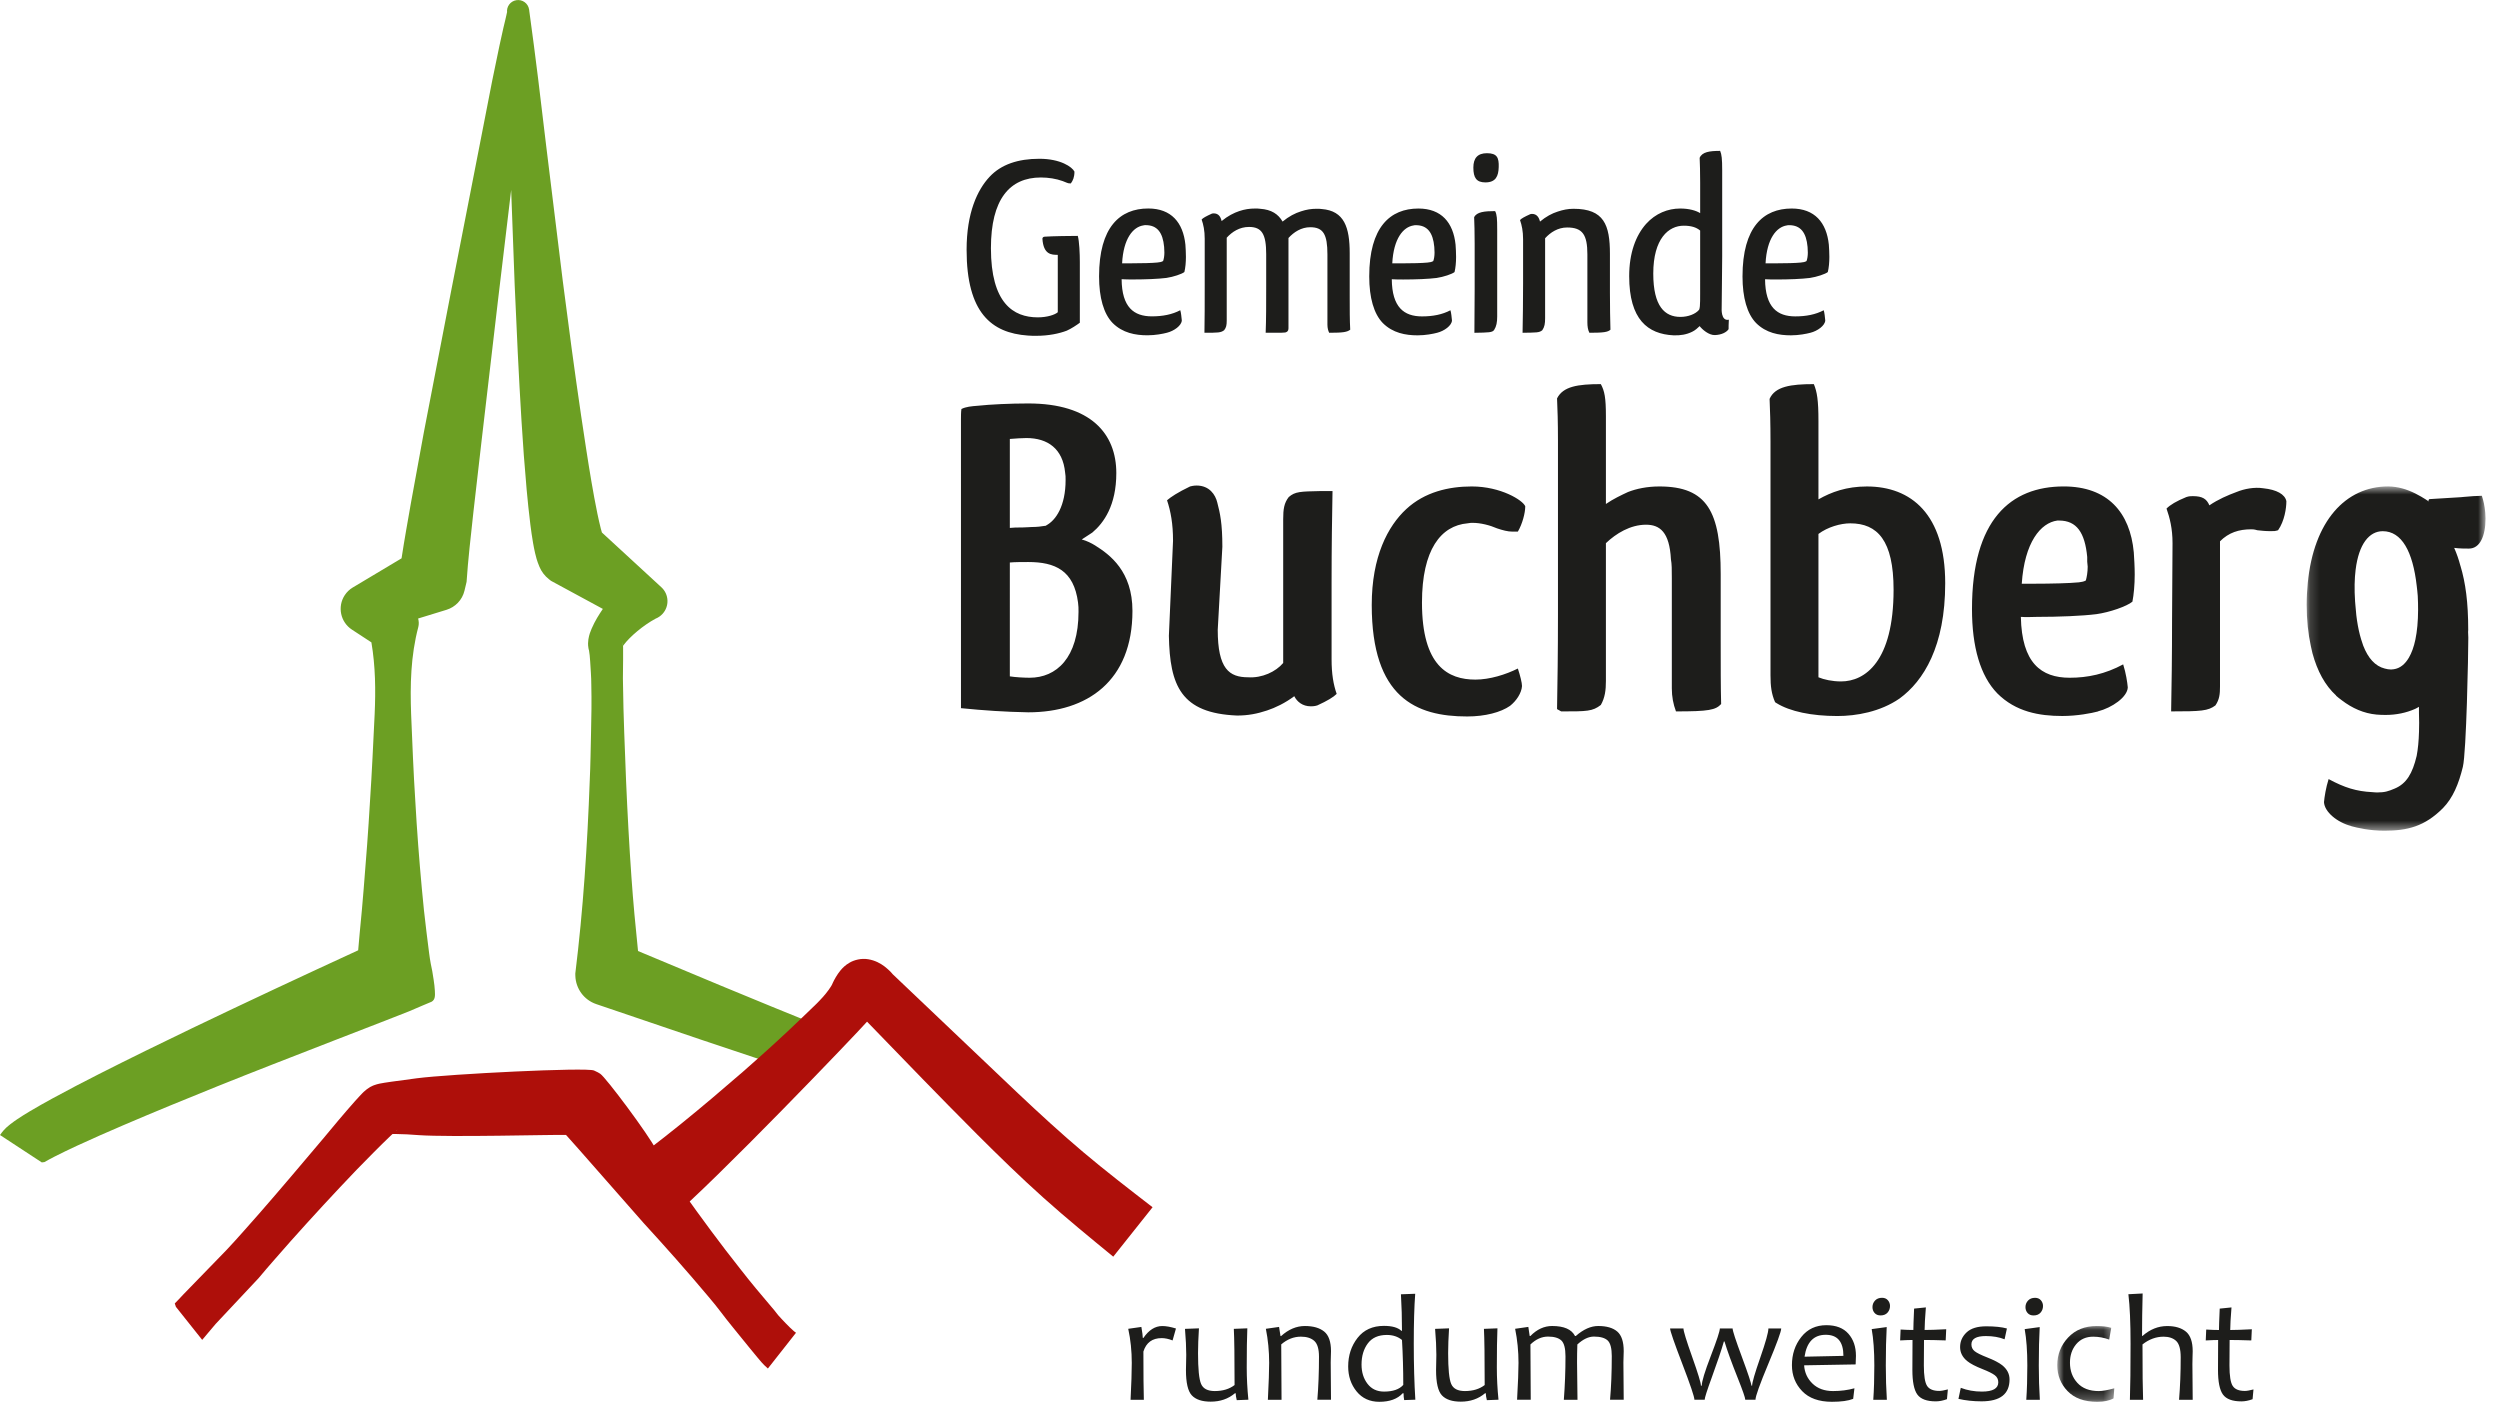 <?xml version="1.0"?>
<svg xmlns="http://www.w3.org/2000/svg" xmlns:xlink="http://www.w3.org/1999/xlink" height="143" viewBox="0 0 253 143" width="253"><mask id="a" fill="#fff"><path d="m.155.675h18.1v34.842h-18.1z" fill="#fff" fill-rule="evenodd"/></mask><mask id="b" fill="#fff"><path d="m.836.107h5.771v7.669h-5.771z" fill="#fff" fill-rule="evenodd"/></mask><g fill="none" fill-rule="evenodd"><g fill="#1d1d1b"><path d="m102.195 68.448c.56.092 1.49.139 2.005.139 2.706 0 4.946-2.005 4.946-6.671 0-.327 0-.607-.048-.933-.42-3.265-2.332-4.106-5.038-4.106-.513 0-1.353 0-1.865.047zm0-15.023c.372-.045.746-.045 1.258-.045.375 0 .746-.047.98-.047.468 0 .933-.047 1.493-.14h-.093c1.028-.513 2.006-2.005 2.006-4.619 0-.28 0-.512-.048-.745-.232-2.427-1.772-3.499-3.918-3.499-.372 0-1.166.047-1.678.092zm-4.946-11.008c0-.327 0-.7.048-1.026.465-.235 1.025-.28 1.632-.327 1.306-.14 3.311-.235 5.131-.235 6.344 0 8.911 3.079 8.911 7.045 0 3.266-1.261 5.039-2.426 6.019-.28.185-.701.467-1.073.7.512.139.98.373 1.353.605 1.493.933 3.779 2.614 3.779 6.625 0 7.09-4.572 10.263-10.544 10.263-2.378-.045-4.478-.187-6.81-.42zm26.454 12.922-.468 8.397c0 3.966 1.166 4.806 3.081 4.806 1.4.092 2.797-.561 3.543-1.448v-14.554c0-1.025.093-1.633.562-2.239.652-.56 1.164-.56 3.217-.605h1.213c-.047 2.473-.095 5.644-.095 9.189v7.838c0 1.493.188 2.565.515 3.499-.327.327-.932.699-1.96 1.166-.279.092-.56.092-.653.092-.84 0-1.4-.467-1.678-1.025-.933.699-1.913 1.166-2.754 1.445-.98.327-1.91.513-3.033.513-5.689-.232-6.809-3.033-6.902-8.07l.42-9.611c0-1.725-.232-2.983-.607-4.104.375-.327 1.073-.793 2.333-1.4.373-.092.56-.092.653-.092 1.306 0 1.912.932 2.1 1.726.28 1.072.513 2.098.513 4.478m30.65-4.059c0 .607-.279 1.726-.746 2.519h-.56c-.465 0-.98-.14-1.538-.327-.746-.327-1.681-.56-2.474-.56-.139 0-.277 0-.513.047-2.703.233-4.618 2.659-4.618 8.024 0 6.437 2.658 7.792 5.412 7.792 1.446 0 3.078-.513 4.291-1.121.233.701.42 1.448.42 1.774-.045.699-.56 1.492-1.212 2.005-.934.653-2.519 1.073-4.339 1.073-5.179 0-9.656-1.913-9.656-11.289 0-4.898 1.632-7.977 3.498-9.702 1.865-1.726 4.292-2.287 6.624-2.287 2.939 0 5.179 1.4 5.412 2.006zm3.22 20.48c.048-2.658.093-5.784.093-9.563v-17.588c0-1.912-.045-3.265-.093-4.291.608-1.214 2.101-1.446 4.432-1.446.375.701.513 1.353.513 3.265v8.865c.748-.515 1.54-.886 2.241-1.213.837-.327 1.912-.56 3.171-.56 4.85 0 6.204 2.565 6.204 8.863v6.764c0 2.521 0 4.712.045 6.392-.559.607-1.257.746-4.571.746-.279-.746-.42-1.494-.42-2.333v-11.149c0-.841 0-1.445-.091-1.913-.143-2.753-1.122-3.499-2.522-3.499-1.584 0-3.033.888-4.058 1.868v13.948c0 .933-.093 1.68-.513 2.426-.841.653-1.4.653-4.012.653zm26.454-3.219c.56.235 1.4.419 2.286.419 2.425 0 5.317-2.005 5.317-9.282 0-4.991-1.633-6.717-4.384-6.717-.981 0-2.287.373-3.219 1.073zm-4.387 2.521c-.372-.841-.465-1.633-.465-2.707v-23.557c0-2.008-.045-3.359-.093-4.432.559-1.261 2.146-1.494 4.48-1.494.327.794.465 1.633.465 3.732v7.932c1.306-.746 2.845-1.306 4.898-1.306 4.478 0 7.93 2.799 7.93 9.796 0 6.392-2.192 9.89-4.619 11.663-1.96 1.354-4.384 1.772-6.297 1.772-2.613 0-4.804-.465-6.156-1.306zm28.553-18.382c-1.678.233-3.311 2.192-3.591 6.391h1.305c1.633 0 3.547-.045 4.48-.14.233-.047.467-.047.699-.187.095-.327.188-.84.188-1.4 0-.185-.048-.327-.048-.512v-.468c-.233-2.471-1.07-3.685-2.845-3.685zm6.672 14.554c.281.888.421 1.82.467 2.333-.045.981-1.585 2.054-3.033 2.426h.048c-.701.187-2.146.465-3.64.465-2.33 0-4.71-.417-6.576-2.285-1.726-1.773-2.566-4.712-2.566-8.537 0-9.05 3.918-12.409 9.285-12.409 4.43 0 6.715 2.614 7.09 6.671.045.7.093 1.446.093 2.241 0 1.025-.093 2.052-.233 2.751-.561.465-2.287 1.073-3.639 1.261-1.446.184-3.826.277-6.017.277-.746 0-.889.049-1.633 0 .092 4.666 2.05 6.159 4.944 6.159 1.82 0 3.591-.373 5.411-1.353zm9.799-12.454v14.694c0 .748-.048 1.306-.465 1.914-.748.56-1.449.605-4.48.605.048-2.473.093-5.645.093-9.238l.048-7.789c0-1.493-.281-2.566-.608-3.5.372-.372.98-.746 2.005-1.165.281-.092.468-.092.656-.092.98 0 1.397.277 1.678.931.885-.604 1.865-1.025 2.751-1.352.794-.327 1.82-.513 2.706-.375 1.354.141 2.192.608 2.334 1.306 0 .701-.188 2.008-.841 2.941-.327.092-.327.092-.746.092-.513 0-.98-.045-1.352-.092-.327-.095-.468-.095-.608-.095-1.26 0-2.285.327-3.171 1.214"/><path d="m11.155 16.184c-.152.728-.375 1.339-.658 1.823-.388.661-.893 1.078-1.533 1.169-.089.012-.178.026-.271.026-.223 0-.426-.045-.626-.095-.977-.24-1.695-1.051-2.189-2.321-.031-.074-.051-.162-.079-.24-.377-1.06-.619-2.395-.723-3.988-.005-.087-.016-.165-.021-.253-.083-1.226-.058-2.285.053-3.187.321-2.633 1.389-3.914 2.744-3.914 1.919 0 3.048 2.046 3.442 5.539.039.333.079.661.104 1.02.026.491.034.96.034 1.419-.005 1.118-.093 2.137-.276 3m7.075-12.828c-.056-.702-.2-1.305-.347-1.734-.425 0-1.257.057-1.862.117-.064.005-.135.012-.191.018h.047c-.98.069-2.286.135-3.311.203-.141.136-.093.203 0 .27-.258-.176-.539-.355-.839-.529-.754-.439-1.626-.828-2.582-.967-.24-.035-.483-.06-.734-.06-4.321 0-7.539 3.51-8.145 9.776-.066.7-.111 1.427-.111 2.195 0 1.551.152 2.946.425 4.2.051.236.098.477.159.702.489 1.809 1.278 3.27 2.401 4.292-.004.005-.006.01-.009.017.181.167.377.305.566.451 1.059.813 2.246 1.339 3.521 1.455.271.023.564.038.914.038 1.102 0 2.101-.215 2.999-.612.137-.058.259-.143.388-.21v.627c.029.693.023 1.306.005 1.88-.027.969-.109 1.785-.237 2.456-.424 1.79-1.036 2.818-2.23 3.313-.64.268-.982.39-1.787.39-.202 0-.276-.022-.478-.032-1.607-.079-2.799-.451-4.417-1.322-.281.889-.421 1.821-.467 2.334.045.98 1.327 2.053 2.775 2.425h-.048c.701.188 1.888.465 3.381.465 2.332 0 4.066-.417 5.93-2.285 1.003-1.028 1.588-2.425 2.015-4.18.356-1.458.552-11.462.552-13.068 0-.206-.021-.382-.023-.583.005-.061.013-.118.013-.201 0-2.794-.266-4.759-.789-6.499-.003-.008-.005-.008-.008-.014-.159-.607-.363-1.198-.623-1.791.34.041.582.057.863.064.058.001.124.001.188.003.131.001.271.003.443.003 1.118 0 1.678-1.284 1.678-3.044 0-.196-.013-.382-.026-.564" mask="url(#a)" transform="translate(233.28 48.552)"/><path d="m105.753 23.95c.752-.052 2.592-.078 3.319-.078.156.544.207 1.814.207 2.644v6.144c-.312.233-.855.596-1.323.804-.752.286-1.814.52-3.086.52-.284 0-.569 0-.855-.026-3.682-.26-6.195-2.308-6.195-8.686 0-3.732 1.089-6.067 2.333-7.388 1.166-1.245 2.877-1.816 5.03-1.816 2.151 0 3.318.831 3.551 1.297 0 .57-.154.907-.362 1.192h-.105c-.181.026-.415-.13-.726-.233-.648-.233-1.427-.363-2.203-.363-3.164 0-5.056 2.203-5.056 7.155 0 5.548 2.256 7 4.743 7.0.934 0 1.738-.259 2.023-.518v-5.807c-.648 0-1.452-.026-1.555-1.633 0 0 0-.207.259-.207m9.957-1.141c-1.037.156-2.022 1.322-2.151 3.836h.986c1.01 0 2.072-.026 2.565-.078.235-.025.442-.051.597-.154.078-.207.13-.52.13-.855 0-.209-.026-.39-.026-.572-.13-1.452-.701-2.203-1.866-2.203-.079 0-.156 0-.235.026m3.734 8.582c.076.232.128.726.156 1.036-.027.52-.779 1.064-1.503 1.245-.389.104-1.168.259-1.971.259-1.218 0-2.514-.233-3.525-1.244-.908-.934-1.374-2.567-1.374-4.719 0-5.004 2.125-6.87 4.977-6.87 2.334 0 3.526 1.426 3.76 3.655.026.389.052.805.052 1.244 0 .546-.052 1.116-.156 1.531-.259.207-1.115.492-1.814.596-.804.104-2.151.156-3.371.156-.415 0-.752 0-1.166-.026.026 2.851 1.244 3.76 3.059 3.76 1.09 0 2.049-.183 2.878-.622m10.612 2.255c-.183.026-.467.026-.907.026h-1.064c.053-1.322.053-2.904.053-4.848v-3.112c0-2.022-.441-2.748-1.738-2.748-.96 0-1.712.492-2.256 1.089v8.401c0 .441-.052.7-.259.959-.336.259-.621.259-1.996.259.027-1.322.027-2.93.027-4.874v-4.641c0-.829-.131-1.426-.311-1.944.128-.156.465-.337 1.036-.596.079-.026.156-.026.183-.026.492 0 .7.337.804.778.622-.518 1.244-.829 1.788-1.011s1.037-.259 1.633-.259c.13 0 .311 0 .467.026 1.166.078 1.842.544 2.282 1.296.621-.518 1.27-.855 1.866-1.037.544-.181 1.037-.259 1.581-.259.183 0 .363 0 .518.026 2.282.181 2.827 1.866 2.827 4.46v4.355c0 1.297 0 2.464.052 3.397-.311.233-.674.311-2.127.311-.104-.207-.18-.467-.18-.829v-7.105c0-2.022-.416-2.748-1.738-2.748-.907 0-1.659.492-2.203 1.089v3.06 6.092c0 .259-.13.363-.337.415m12.992-10.837c-1.037.156-2.022 1.322-2.151 3.836h.986c1.01 0 2.072-.026 2.565-.078.235-.025.442-.051.597-.154.078-.207.13-.52.13-.855 0-.209-.026-.39-.026-.572-.13-1.452-.701-2.203-1.866-2.203-.079 0-.156 0-.235.026m3.734 8.582c.076.232.128.726.156 1.036-.027.52-.779 1.064-1.503 1.245-.389.104-1.168.259-1.971.259-1.218 0-2.514-.233-3.525-1.244-.908-.934-1.374-2.567-1.374-4.719 0-5.004 2.125-6.87 4.977-6.87 2.334 0 3.526 1.426 3.76 3.655.026.389.052.805.052 1.244 0 .546-.052 1.116-.156 1.531-.259.207-1.115.492-1.814.596-.804.104-2.151.156-3.371.156-.415 0-.752 0-1.166-.026.026 2.851 1.244 3.76 3.059 3.76 1.09 0 2.049-.183 2.878-.622m4.731-8.193v8.814c0 .596-.078 1.012-.311 1.374-.181.26-.544.26-1.996.286 0-1.323.026-2.852.026-4.434v-4.589c0-1.192-.026-1.996-.052-2.67.258-.544 1.064-.622 2.125-.622.181.362.207.752.207 1.84m-1.037-7.7c1.037 0 1.22.465 1.192 1.4-.025.907-.285 1.555-1.348 1.555-.907 0-1.218-.467-1.218-1.503 0-.96.439-1.452 1.374-1.452m5.887 8.606v8.09c0 .544-.052.881-.285 1.218-.311.259-.596.233-1.996.259.026-1.4.052-3.06.052-5.056v-4.408c0-.829-.13-1.426-.311-1.944.13-.156.465-.337 1.037-.596.078-.026.156-.026.181-.026.467 0 .701.337.805.778.621-.518 1.217-.829 1.787-1.011.544-.181 1.037-.285 1.608-.285 3.086 0 3.682 1.633 3.682 4.563v3.966c0 1.426.025 2.671.052 3.708-.26.233-.648.311-2.127.311-.156-.285-.207-.648-.207-1.063v-6.871c0-1.996-.492-2.722-2.048-2.722-.934 0-1.686.492-2.23 1.089m15.691-.778c-.39-.337-.934-.492-1.659-.492-1.531 0-3.086 1.296-3.086 4.848 0 3.318 1.166 4.382 2.748 4.382.779 0 1.531-.286 1.893-.726.025-.052.076-.235.076-.364.027-.31.027-.7.027-1.244zm2.903 9.021c-.026.364-.026.831-.026.96-.206.311-.7.57-1.374.596-.622.026-1.296-.57-1.555-.907-.156.156-.467.441-.752.57-.572.285-1.194.389-1.893.363-2.592-.13-4.485-1.582-4.485-5.989 0-2.359.675-4.123 1.711-5.289.96-1.063 2.204-1.555 3.449-1.555.908 0 1.608.207 2.023.467v-3.086c0-1.14-.027-1.892-.052-2.514.259-.596 1.011-.7 2.074-.7.156.363.207.804.207 1.97v8.712c0 1.788-.052 3.836-.052 5.211 0 0-.104 1.374.726 1.191zm5.866-9.54c-1.037.156-2.022 1.322-2.151 3.836h.985c1.011 0 2.074-.026 2.566-.078.235-.025.442-.051.597-.154.078-.207.13-.52.13-.855 0-.209-.026-.39-.026-.572-.13-1.452-.701-2.203-1.866-2.203-.079 0-.156 0-.235.026m3.734 8.582c.078.232.128.726.156 1.036-.027.52-.779 1.064-1.503 1.245-.389.104-1.168.259-1.971.259-1.218 0-2.514-.233-3.525-1.244-.908-.934-1.375-2.567-1.375-4.719 0-5.004 2.127-6.87 4.979-6.87 2.333 0 3.525 1.426 3.758 3.655.026.389.052.805.052 1.244 0 .546-.052 1.116-.156 1.531-.259.207-1.115.492-1.814.596-.804.104-2.151.156-3.371.156-.415 0-.752 0-1.166-.026.026 2.851 1.244 3.76 3.059 3.76 1.09 0 2.049-.183 2.878-.622"/></g><path d="m4.503 117.601c.307-.179.658-.367 1.016-.551.722-.369 1.483-.732 2.249-1.09 1.538-.712 3.113-1.402 4.694-2.08 3.166-1.356 6.37-2.67 9.581-3.964 6.424-2.587 18.695-7.28 19.367-7.576.673-.298 2.273-.966 2.273-.966.382-.224.345-.642.324-1.115-.03-.68-.21-1.614-.263-1.984-.008-.048-.097-.459-.154-.761-.06-.341-.118-.693-.162-1.048l-.271-2.168c-.178-1.455-.343-2.92-.468-4.387-.27-2.933-.494-5.872-.658-8.814-.191-2.939-.302-5.883-.425-8.824-.106-2.942-.048-5.885.727-8.821.075-.285.056-.578-.017-.858l2.878-.883c.871-.27 1.584-.98 1.811-1.93l.214-.899v-.001c.144-2.195.432-4.672.688-7.036l.824-7.185 1.682-14.399 1.317-11.038.356 9.614c.194 4.59.411 9.181.692 13.788.14 2.304.311 4.609.52 6.937.108 1.165.226 2.333.376 3.532.076.603.161 1.208.272 1.851.057.323.119.653.203 1.02.097.381.163.731.451 1.413.201.469.525.908.956 1.242l.207.162h.001l5.244 2.84c-.389.582-.784 1.182-1.142 2.014-.121.285-.245.594-.321 1.063-.031.237-.06.512.004.879l.025.133.016.065c-.008-.031.026.117-.014-.061l.003.009.018.071c-.003-.003-.004-.065.003-.021.057.307.101.727.122 1.115.044.794.119 1.602.118 2.411.039 1.616.013 3.24-.027 4.863-.04 1.624-.054 3.246-.133 4.87-.118 3.249-.288 6.499-.52 9.749s-.542 6.498-.94 9.743l.005.241c.043 1.261.853 2.421 2.116 2.85l10.603 3.599 5.315 1.777 2.672.876 1.353.433c.482.149.861.275 1.505.448l1.352-4.873-1.146-.435-1.278-.507-2.573-1.046-5.155-2.125-8.421-3.519c-.26-2.488-.491-4.974-.666-7.461-.229-3.253-.404-6.507-.544-9.76-.121-3.256-.273-6.509-.31-9.774-.029-.818.016-1.636.009-2.466v-1.321c0-.057-.016-.219-.03-.324l-.008-.079-.001-.009c-.04-.184-.009-.043-.017-.08l.009.029.016.057c.027.167.021.235.023.273-.001.067.03-.001.087-.082.603-.811 1.957-1.967 3.213-2.64.254-.102.498-.264.696-.48.713-.774.662-1.98-.111-2.693l-.819-.754-5.201-4.789c-.036-.127-.073-.245-.109-.382-.123-.478-.238-1.001-.349-1.529-.219-1.06-.419-2.16-.608-3.266-.378-2.215-.71-4.463-1.048-6.713-.662-4.505-1.266-9.037-1.848-13.573l-1.674-13.631c-.534-4.548-1.08-9.098-1.708-13.639v-.001h-.003c-.003-.03-.003-.056-.006-.083l-.017-.118-.001-.004c-.098-.614-.674-1.032-1.287-.933-.612.096-1.026.669-.934 1.278 0-.018-.004-.043-.004-.054l-.003-.009c-.001-.014-.004.013-.006.018l-.019.083-.044.203-.098.43-.209.875-.39 1.766-.735 3.548-1.387 7.118-2.784 14.242-2.753 14.259-1.309 7.158c-.323 1.86-.652 3.653-.943 5.569l-4.664 2.789-.283.168c-.314.189-.59.45-.804.776-.761 1.163-.434 2.723.728 3.482l1.971 1.29c.412 2.42.437 4.837.33 7.254-.146 2.943-.275 5.889-.472 8.834-.171 2.947-.393 5.893-.638 8.845-.111 1.477-.258 2.956-.4 4.443l-.158 1.787c-5.622 2.587-11.216 5.2-16.797 7.88-3.147 1.515-6.288 3.049-9.421 4.638-1.567.797-3.13 1.606-4.695 2.461-.784.429-1.567.866-2.364 1.343-.399.24-.801.487-1.227.774-.215.146-.434.299-.686.495-.245.22-.54.364-1.056 1.104l4.229 2.772z" fill="#6c9f23"/><path d="m90.354 98.602c-.126-.162-.216-.238-.342-.369-.158-.148-.325-.297-.518-.445-.389-.289-.925-.596-1.636-.713-.708-.121-1.428.083-1.865.338-.447.251-.715.535-.921.774-.2.244-.355.476-.478.684-.127.216-.264.474-.315.594-.08.218-.222.437-.41.699-.736 1.029-1.781 1.917-2.727 2.849-1.925 1.861-3.928 3.666-5.956 5.447-4.077 3.539-8.248 7.014-12.701 10.181l5.229 4.811c4.603-3.834 19.067-18.951 20.005-20.032.008-.009.017-.019.025-.029 4.063 4.185 7.036 7.295 11.184 11.453 2.159 2.154 4.365 4.309 6.687 6.387 2.324 2.079 4.704 4.024 7.045 5.945l3.98-5.004c-2.396-1.851-4.759-3.67-7.004-5.566-2.249-1.895-4.436-3.91-6.624-5.971" fill="#ae0f0a"/><path d="m40.121 114.415c-.013.012-.04.027-.064.041l.07-.058c.016-.012.185-.137-.006.017m39.776 19.885c-.275-.264-.546-.555-.82-.845-.556-.578-.452-.568-.991-1.179-1.059-1.242-2.114-2.5-3.122-3.797-2.045-2.574-3.994-5.233-5.912-7.922-.978-1.33-1.931-2.681-2.658-4.222-.763-1.514-5.074-7.289-5.648-7.668l-.172-.104c-.119-.058.058.012-.456-.227-.759-.341-14.585.353-17.922.784l-2.562.346-.723.108-.491.088-.206.049-.121.034-.253.084-.127.052c-.013.001-.442.222-.263.132l-.032.021c-.018.012-.211.133-.302.203-.354.281-.336.295-.473.424l-.259.273-.459.502c-1.15 1.295-2.197 2.56-3.261 3.839-2.138 2.534-4.265 5.054-6.435 7.539-1.096 1.231-2.172 2.481-3.3 3.678l-4.401 4.533c-.28.299-.555.6-.841.884l.114.341 2.661 3.344.146-.171.415-.494.809-.956 4.334-4.62c1.055-1.27 2.158-2.494 3.24-3.735 2.193-2.459 4.427-4.879 6.695-7.249 1.143-1.168 2.302-2.354 3.436-3.437l.188-.172.285-.001c.753.005 1.568.054 2.376.117 3.25.224 13.489-.061 14.895-.021.353.354 6.738 7.662 7.834 8.893 2.23 2.433 4.422 4.9 6.547 7.434 1.078 1.252 1.485 1.908 2.544 3.191l1.585 1.952.823 1.001c.311.358.515.662 1.096 1.168l2.851-3.625c-.066-.006-.41-.324-.662-.565" fill="#ae0f0a"/><path d="m119.007 134.445-.342 1.208c-.394-.157-.762-.236-1.1-.236-.953 0-1.569.454-1.853 1.36 0 2.329.016 3.957.045 4.882h-1.344c.082-1.604.122-2.85.122-3.735 0-1.2-.119-2.35-.358-3.449l1.33-.189c.096.557.144.929.144 1.116h.061c.547-.805 1.185-1.207 1.914-1.207.384 0 .845.083 1.382.25m7.328 7.206-1.177.045c-.071-.284-.106-.516-.106-.699h-.076c-.673.568-1.49.85-2.452.85-.876 0-1.512-.211-1.91-.634s-.596-1.274-.596-2.556c0-.181.005-.452.016-.813.01-.359.014-.604.014-.736 0-.744-.043-1.62-.128-2.627l1.413-.053c-.061.977-.092 1.812-.092 2.505 0 1.595.102 2.635.308 3.118.205.483.666.724 1.385.724.81 0 1.479-.202 2.005-.608 0-2.814-.026-4.71-.076-5.687l1.367-.053c-.04.951-.061 2.268-.061 3.949 0 1.078.056 2.168.167 3.272m8.361.008h-1.382c.111-1.331.167-2.784.167-4.358 0-.78-.159-1.313-.476-1.599-.316-.285-.767-.429-1.356-.429-.718 0-1.382.26-1.989.783 0 1.726.01 3.594.031 5.604h-1.383c.087-1.721.13-2.967.13-3.736 0-1.185-.111-2.334-.334-3.447l1.336-.189.145.925h.061c.749-.678 1.551-1.017 2.407-1.017.84 0 1.49.187 1.952.559.46.372.691 1.034.691 1.985 0 .096-.005.286-.016.57-.01.283-.014.473-.014.569 0 .845.009 2.106.03 3.782m7.313-1.504c0-1.575-.043-3.091-.13-4.549-.41-.338-.921-.508-1.533-.508-.855 0-1.497.284-1.922.854-.425.569-.638 1.284-.638 2.145 0 .77.201 1.418.604 1.944s.96.789 1.674.789c.896 0 1.544-.224 1.944-.675m1.222 1.496-1.131.039c-.04-.218-.061-.448-.061-.692h-.083c-.531.578-1.322.866-2.369.866-.962 0-1.728-.349-2.298-1.047-.569-.699-.854-1.542-.854-2.528 0-1.12.316-2.084.95-2.894.632-.81 1.523-1.214 2.672-1.214.82 0 1.407.167 1.763.5h.06c0-1.255-.035-2.488-.106-3.697l1.444-.053c-.097 1.286-.145 2.969-.145 5.049 0 2.116.053 4.007.159 5.673m8.414 0-1.177.045c-.071-.284-.106-.516-.106-.699h-.076c-.673.568-1.49.85-2.452.85-.876 0-1.512-.211-1.91-.634s-.596-1.274-.596-2.556c0-.181.005-.452.016-.813.01-.359.014-.604.014-.736 0-.744-.043-1.62-.128-2.627l1.413-.053c-.061.977-.092 1.812-.092 2.505 0 1.595.102 2.635.308 3.118.205.483.666.724 1.385.724.81 0 1.479-.202 2.005-.608 0-2.814-.026-4.71-.076-5.687l1.367-.053c-.04.951-.061 2.268-.061 3.949 0 1.078.056 2.168.167 3.272m11.466-4.389c0-.81-.14-1.345-.421-1.606s-.743-.391-1.387-.391c-.54 0-1.1.266-1.677.797-.021.618-.031 1.223-.031 1.816 0 .845.016 2.106.045 3.782h-1.382c.111-1.444.167-2.91.167-4.397 0-.81-.141-1.345-.421-1.606-.281-.26-.731-.391-1.348-.391-.634 0-1.226.266-1.778.797 0 1.604.01 3.471.031 5.597h-1.383c.097-1.722.145-2.967.145-3.736 0-1.17-.114-2.319-.342-3.447l1.336-.191.137.919h.075c.658-.673 1.391-1.01 2.195-1.01 1.2 0 1.971.337 2.316 1.01h.083c.765-.673 1.519-1.01 2.263-1.01.851 0 1.494.187 1.93.561s.653 1.036.653 1.983c0 .096-.005.285-.016.569s-.016.473-.016.57c0 .845.01 2.106.031 3.782h-1.383c.117-1.327.175-2.793.175-4.397m17.147-2.817c0 .303-.434 1.494-1.302 3.573-.868 2.077-1.302 3.292-1.302 3.64h-1.033c0-.192-.255-.928-.766-2.21-.629-1.575-1.074-2.805-1.337-3.69h-.061c-.242.855-.657 2.088-1.244 3.697-.467 1.277-.7 2.01-.7 2.202h-1.039c0-.293-.411-1.51-1.231-3.648-.819-2.138-1.23-3.327-1.23-3.565h1.352c0 .263.295 1.225.885 2.886.59 1.66.884 2.627.884 2.9h.084c0-.415.305-1.417.915-3.004.61-1.586.915-2.514.915-2.783h1.291c0 .233.316 1.203.95 2.908.632 1.707.949 2.666.949 2.878h.076c0-.308.273-1.252.823-2.829s.824-2.562.824-2.957zm6.295 2.772c0-1.423-.595-2.133-1.785-2.133-1.214 0-1.931.739-2.149 2.216zm1.269-.016c0 .213-.01.507-.031.881l-5.216.091c.051.74.336 1.358.858 1.857.521.499 1.212.748 2.072.748.77 0 1.492-.093 2.164-.281l-.128 1.07c-.496.198-1.213.297-2.149.297-1.317 0-2.321-.359-3.012-1.078s-1.037-1.595-1.037-2.627c0-1.104.316-2.054.946-2.852.63-.797 1.477-1.195 2.54-1.195.977 0 1.72.288 2.229.864.508.578.763 1.319.763 2.225zm3.447-5.034c0 .258-.083.482-.25.673-.167.189-.403.284-.706.284-.258 0-.46-.082-.604-.246s-.216-.363-.216-.596c0-.253.086-.473.258-.661.172-.187.411-.281.714-.281.248 0 .445.083.588.248s.216.358.216.581m-.319 9.492h-1.375c.071-1.012.106-2.17.106-3.471 0-1.462-.088-2.69-.266-3.682l1.519-.206c-.061 1.059-.091 2.355-.091 3.888 0 1.216.035 2.373.106 3.471m6.174-1.048-.091.988c-.4.146-.778.22-1.131.22-.911 0-1.534-.232-1.869-.695-.334-.464-.5-1.293-.5-2.487 0-.775.004-1.785.014-3.03-.284 0-.701.014-1.253.045l.047-1.102c.481.031.911.045 1.291.045 0-.303.025-1.025.075-2.164l1.192-.121c-.086 1.063-.128 1.825-.128 2.285.495 0 1.225-.025 2.186-.075l-.053 1.131c-.911-.031-1.642-.045-2.194-.045-.01.765-.016 1.625-.016 2.582 0 1.043.11 1.733.33 2.07.22.336.629.504 1.226.504.198 0 .489-.051.874-.152m6.242-1.01c0 1.479-.945 2.217-2.833 2.217-.835 0-1.615-.084-2.338-.25l.235-1.117c.658.254 1.372.38 2.142.38 1.103 0 1.655-.314 1.655-.941 0-.305-.123-.546-.368-.726-.246-.18-.652-.381-1.22-.604-.718-.283-1.24-.556-1.564-.82-.476-.389-.713-.861-.713-1.411 0-.578.218-1.073.653-1.485s1.098-.618 1.989-.618c.871 0 1.569.073 2.096.219l-.236 1.094c-.547-.218-1.179-.327-1.899-.327-.972 0-1.458.281-1.458.844 0 .283.109.512.327.687s.643.386 1.277.634c.683.268 1.19.531 1.519.791.491.399.736.877.736 1.435m3.387-7.434c0 .258-.083.482-.25.673-.167.189-.403.284-.706.284-.258 0-.46-.082-.604-.246s-.216-.363-.216-.596c0-.253.086-.473.258-.661.172-.187.411-.281.714-.281.248 0 .445.083.588.248s.216.358.216.581m-.319 9.492h-1.375c.071-1.012.106-2.17.106-3.471 0-1.462-.088-2.69-.266-3.682l1.519-.206c-.061 1.059-.091 2.355-.091 3.888 0 1.216.035 2.373.106 3.471" fill="#1d1d1b"/><path d="m6.607 6.409-.076 1.017c-.41.233-.959.35-1.647.35-1.312 0-2.313-.363-3.007-1.086-.695-.724-1.041-1.598-1.041-2.621 0-1.083.364-2.014 1.094-2.794.728-.779 1.693-1.169 2.893-1.169.603 0 1.094.061 1.474.181l-.205 1.192c-.533-.197-1.072-.295-1.617-.295-.719 0-1.292.25-1.717.752s-.638 1.129-.638 1.883c0 .82.253 1.503.759 2.05s1.222.82 2.149.82c.38 0 .906-.093 1.58-.281" fill="#1d1d1b" mask="url(#b)" transform="translate(207.36 134.088)"/><path d="m221.902 141.659h-1.382c.111-1.331.167-2.764.167-4.298 0-.82-.154-1.374-.46-1.66-.306-.285-.73-.429-1.271-.429-.759 0-1.471.26-2.135.783 0 2.764.021 4.632.061 5.604h-1.336c.045-1.336.067-3.224.067-5.665 0-2.137-.073-3.81-.219-5.019l1.442-.076c-.04 1.545-.061 2.977-.061 4.299h.045c.759-.669 1.593-1.003 2.499-1.003.81 0 1.442.189 1.899.566.455.377.683 1.039.683 1.985 0 .096-.005.285-.016.566-.01.28-.014.527-.014.74 0 .728.009 1.931.03 3.607m6.151-1.048-.091.988c-.4.146-.778.22-1.131.22-.911 0-1.534-.232-1.869-.695-.334-.464-.5-1.293-.5-2.487 0-.775.004-1.785.014-3.03-.284 0-.701.014-1.253.045l.047-1.102c.481.031.911.045 1.291.045 0-.303.025-1.025.075-2.164l1.192-.121c-.086 1.063-.128 1.825-.128 2.285.495 0 1.225-.025 2.186-.075l-.053 1.131c-.911-.031-1.642-.045-2.194-.045-.01.765-.016 1.625-.016 2.582 0 1.043.11 1.733.33 2.07.22.336.629.504 1.226.504.198 0 .489-.051.874-.152" fill="#1d1d1b"/></g></svg>
